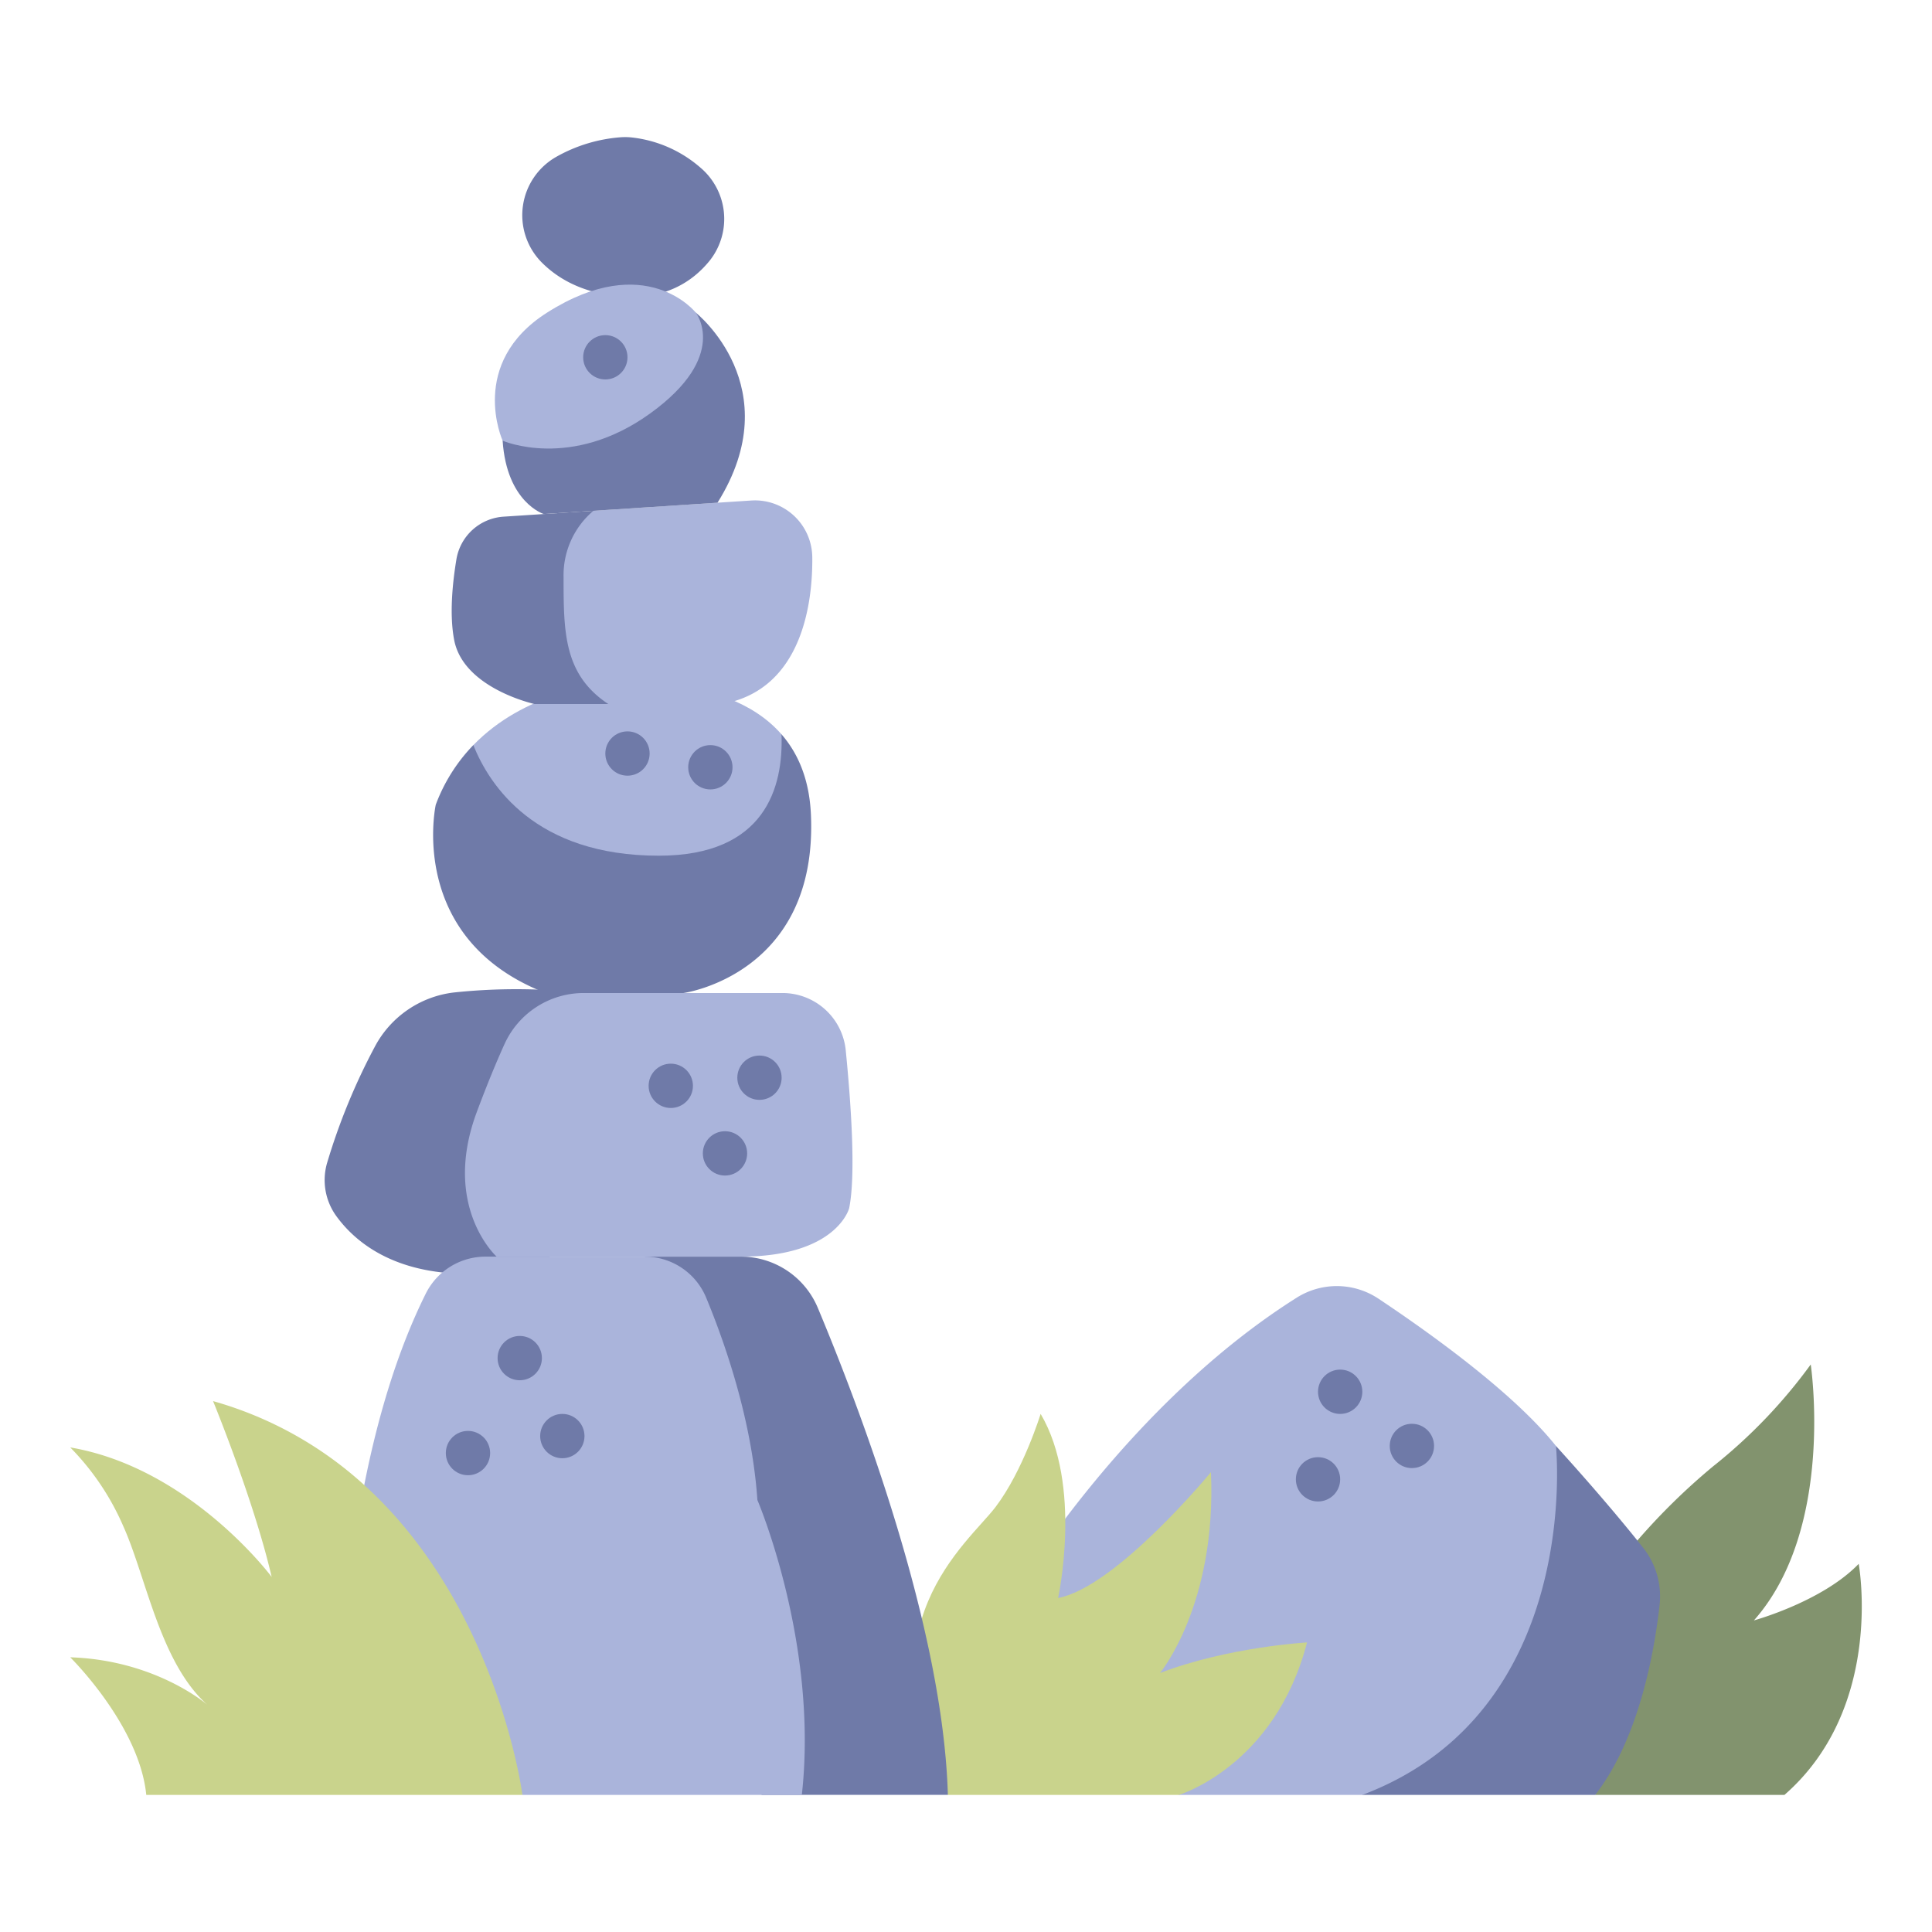 <svg xmlns="http://www.w3.org/2000/svg" viewBox="0 0 340 340"><g id="Layer_14" data-name="Layer 14"><path d="M288.154,271.1a113.282,113.282,0,0,1,13.327-13.052,91.9,91.9,0,0,0,17.177-17.92s4.34,28.868-10,45.039c0,0,12.039-3.3,18.443-9.957,0,0,4.611,25.225-13.064,40.661h-33.3Z" style="fill:#82936e"/><path d="M273.816,254.462s8.435,9.184,15.363,17.932a13.758,13.758,0,0,1,2.881,10.061c-.913,8.217-3.6,23.481-11.328,33.416H239.748Z" style="fill:#6f7aa8"/><path d="M179.3,279.052s19.276-32.015,48.916-50.693a13.228,13.228,0,0,1,14.376.19c8.8,5.861,23.743,16.512,31.228,25.913,0,0,4.867,46.742-34.068,61.409H207.473Z" style="fill:#aab4db"/><path d="M166.809,315.871h40.664s16.906-5.056,22.541-26.829c0,0-13.832.769-25.871,5.38,0,0,9.99-12.04,8.965-35.349,0,0-16.65,20.218-26.9,22.148,0,0,4.355-19.843-3.074-32.4,0,0-3.073,9.99-7.94,16.394S151.247,286.091,166.809,315.871Z" style="fill:#c9d38c"/><path d="M109.248,24.155a27.16,27.16,0,0,0-11.386,3.464,11.807,11.807,0,0,0-2.647,18.443c2.818,2.883,7.056,5.377,13.415,6.046,8.234.867,13.286-2.524,16.317-6.308a11.82,11.82,0,0,0-1.714-16.326A22.055,22.055,0,0,0,111.2,24.193,10.834,10.834,0,0,0,109.248,24.155Z" style="fill:#6f7aa8"/><path d="M120.287,174.756s23.669-3.239,22.423-31.392c-.274-6.2-2.254-10.774-5.175-14.13l-54.241,1.894a30.268,30.268,0,0,0-6.608,10.492s-5.83,26.409,23.868,34.631Z" style="fill:#6f7aa8"/><path d="M102.712,174.756a104.551,104.551,0,0,0-22.872-.092,18.155,18.155,0,0,0-13.889,9.564,110.307,110.307,0,0,0-8.394,20.45,10.8,10.8,0,0,0,1.552,9.225c2.963,4.135,8.97,9.439,20.5,10.185h16.76Z" style="fill:#6f7aa8"/><path d="M113.456,221.147h16.913a14.677,14.677,0,0,1,13.546,9c7.241,17.29,22.051,56.057,22.894,85.722H134.034Z" style="fill:#6f7aa8"/><path d="M85.43,221.147h28.026a11.685,11.685,0,0,1,10.8,7.182c3.309,7.973,8.078,21.582,9.032,35.648,0,0,10.8,25.2,7.821,51.894H91.936L64.091,261.387c2.3-11.621,5.733-23.471,10.835-33.725A11.735,11.735,0,0,1,85.43,221.147Z" style="fill:#aab4db"/><path d="M87.4,221.147s-9.716-8.769-3.488-25.462c1.884-5.047,3.516-8.956,4.878-11.952a15.29,15.29,0,0,1,13.923-8.977h35a11.184,11.184,0,0,1,11.124,10.091c.9,9.073,1.815,21.854.6,27.78,0,0-2.156,8.52-19.068,8.52Z" style="fill:#aab4db"/><path d="M83.3,131.132c2.862,7.137,10.939,19.457,32.626,19.457,18.774,0,21.946-12.064,21.607-21.352-10.335-11.874-32.443-8.546-32.443-8.546S92.385,121.745,83.3,131.132Z" style="fill:#aab4db"/><path d="M104.426,89.893,132.2,88.082a10.09,10.09,0,0,1,8.639,3.9h0a10.118,10.118,0,0,1,2.11,6.1c.075,7.3-1.448,23.314-15.962,25.826H107.055s-12.238-2.2-13.783-17S104.426,89.893,104.426,89.893Z" style="fill:#aab4db"/><path d="M104.426,89.893l-15.8,1.031a9.007,9.007,0,0,0-8.306,7.51c-.712,4.306-1.24,9.805-.392,14.2C81.573,121.175,94.09,123.9,94.09,123.9h12.965c-7.858-5.188-7.876-12.672-7.876-22.356A14.842,14.842,0,0,1,104.426,89.893Z" style="fill:#6f7aa8"/><path d="M95.7,90.462s-6.52-2-7.247-12.908l33.989-22.538s16.564,13.1,3.829,33.452Z" style="fill:#6f7aa8"/><path d="M88.455,77.554s12.009,5.288,25.991-4.815,8-17.723,8-17.723-8.725-11.087-26.173,0C82.259,63.919,88.455,77.554,88.455,77.554Z" style="fill:#aab4db"/><path d="M91.936,315.871s-4.27-33.157-27.832-54.525a66.048,66.048,0,0,0-26.609-14.775s7.2,17.507,10.312,30.937c0,0-14.291-19.186-35.445-22.783a45.4,45.4,0,0,1,9.3,13.784c4.077,9,6.475,24.109,14.869,31.543,0,0-9.015-7.914-24.173-8.394,0,0,12.182,11.973,13.381,24.213Z" style="fill:#c9d38c"/><circle cx="110.427" cy="132.609" r="3.899" style="fill:#6f7aa8"/><circle cx="106.528" cy="62.876" r="3.899" style="fill:#6f7aa8"/><circle cx="125.012" cy="135.027" r="3.899" style="fill:#6f7aa8"/><circle cx="133.655" cy="189.659" r="3.899" style="fill:#6f7aa8"/><circle cx="118.047" cy="191.087" r="3.899" style="fill:#6f7aa8"/><circle cx="127.588" cy="202.977" r="3.899" style="fill:#6f7aa8"/><circle cx="91.467" cy="239.004" r="3.899" style="fill:#6f7aa8"/><circle cx="82.357" cy="255.716" r="3.899" style="fill:#6f7aa8"/><circle cx="98.961" cy="252.726" r="3.899" style="fill:#6f7aa8"/><circle cx="235.848" cy="244.927" r="3.899" style="fill:#6f7aa8"/><circle cx="248.471" cy="254.462" r="3.899" style="fill:#6f7aa8"/><circle cx="231.949" cy="260.336" r="3.899" style="fill:#6f7aa8"/></g></svg>
